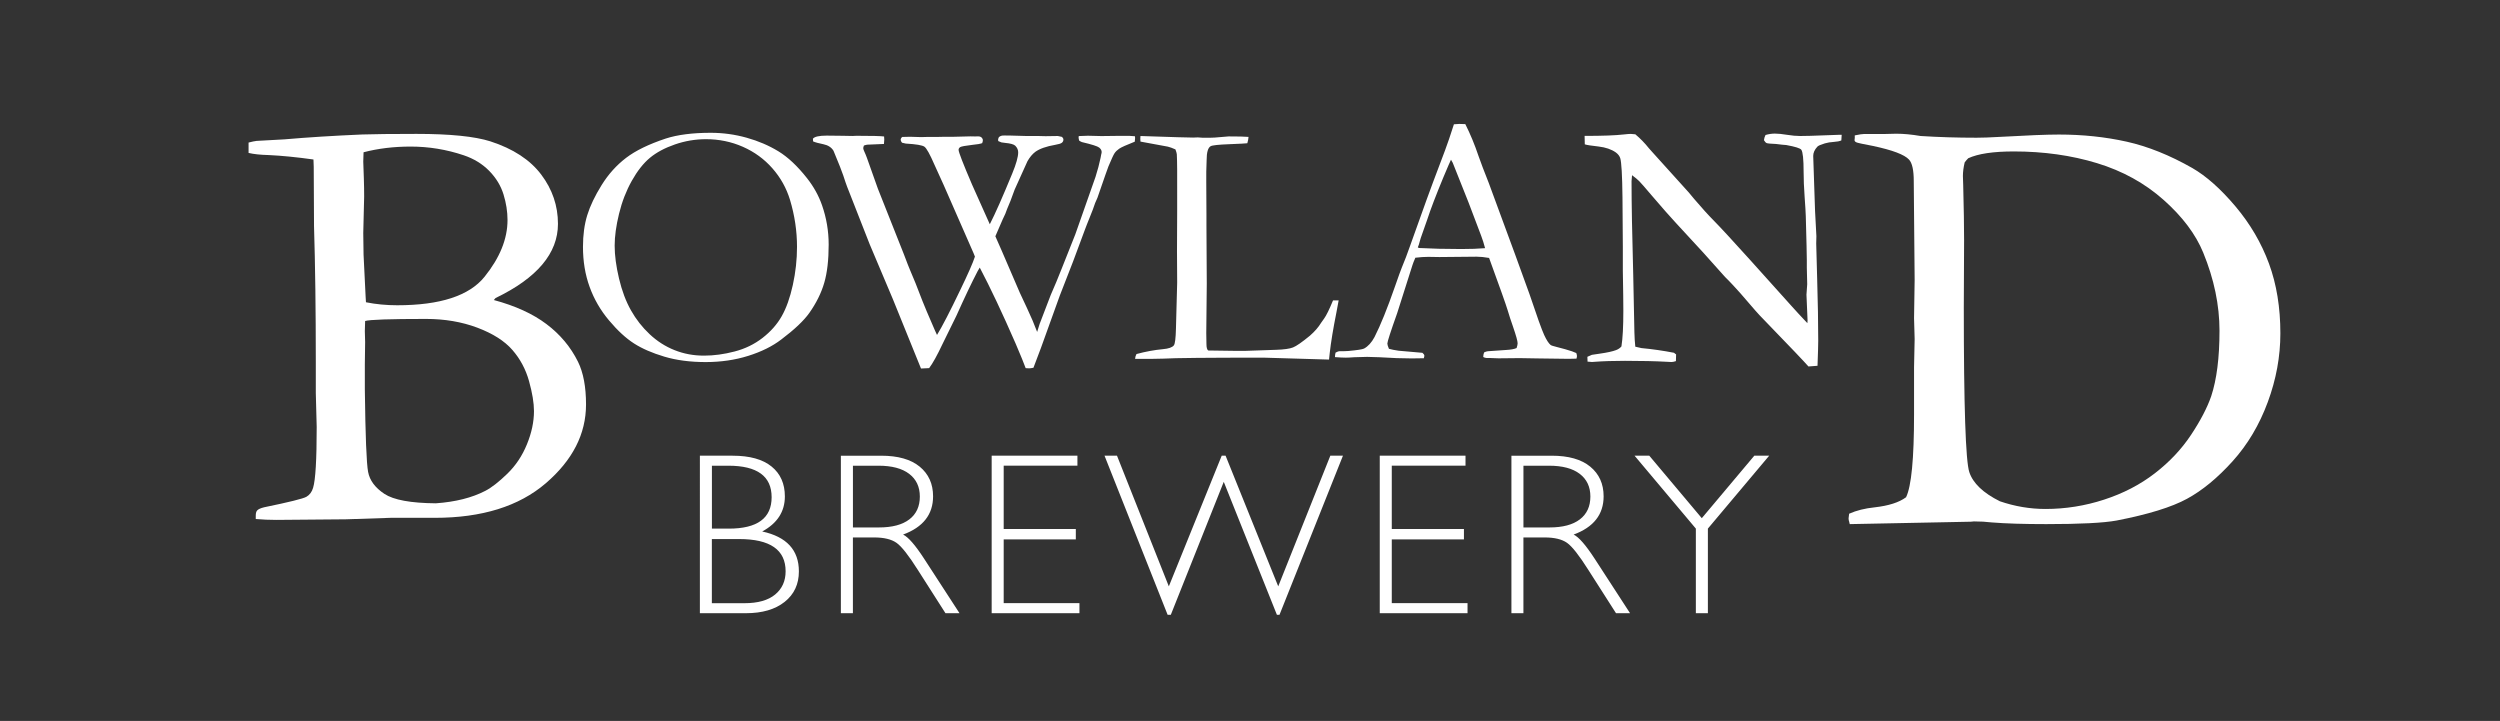 <?xml version="1.0" encoding="utf-8"?>
<!-- Generator: Adobe Illustrator 27.5.0, SVG Export Plug-In . SVG Version: 6.00 Build 0)  -->
<svg version="1.1" id="Layer_1" xmlns="http://www.w3.org/2000/svg" xmlns:xlink="http://www.w3.org/1999/xlink" x="0px" y="0px"
	 viewBox="0 0 841.89 242.78" style="enable-background:new 0 0 841.89 242.78;" xml:space="preserve">
<rect x="0" y="0" width="841.89" height="242.78" fill="#333333" stroke="none"/>
<style type="text/css">
	.st0{fill:#FFFFFF;}
</style>
<g>
	<path class="st0" d="M235.69,206.5h15.53c5.47,0,9.81-1.27,13.01-3.81c3.2-2.54,4.8-5.97,4.8-10.27c0-7.18-4.12-11.66-12.35-13.44
		c5.08-2.76,7.63-6.7,7.63-11.81c0-4.28-1.49-7.64-4.47-10.06c-2.98-2.43-7.35-3.65-13.13-3.65h-11.02V206.5z M245.27,156.83
		c9.72,0,14.58,3.53,14.58,10.61c0,7.06-4.81,10.58-14.43,10.58h-5.68v-21.19H245.27z M248.92,181.53
		c10.43,0,15.64,3.62,15.64,10.86c0,3.26-1.17,5.87-3.53,7.82c-2.36,1.95-5.8,2.92-10.33,2.92h-10.98v-21.59H248.92z M283.17,206.5
		h4.05v-25.51h7.15c3.3,0,5.81,0.6,7.53,1.81c1.71,1.2,4.11,4.25,7.19,9.13l9.3,14.57h4.73l-11.94-18.39
		c-2.96-4.55-5.31-7.25-7.06-8.09c6.73-2.48,10.1-6.77,10.1-12.88c0-4.19-1.5-7.52-4.5-9.99c-3-2.47-7.34-3.69-13.01-3.69h-13.54
		V206.5z M295.84,156.83c4.49,0,7.93,0.91,10.33,2.74c2.39,1.83,3.59,4.37,3.59,7.64c0,3.32-1.17,5.88-3.53,7.69
		c-2.36,1.81-5.77,2.72-10.23,2.72h-8.77v-20.78H295.84z M333.95,153.45v53.04h29.56v-3.38h-25.51v-21.46h24.29v-3.51h-24.29v-21.32
		h24.83v-3.38H333.95z M430,207.03h0.88l21.37-53.58H448l-17.55,44.01l-17.73-44.01h-1.3l-17.81,44.01l-17.46-44.01h-4.2
		l21.25,53.58h1.08l17.83-44.77L430,207.03z M464.64,153.45v53.04h29.56v-3.38h-25.51v-21.46h24.3v-3.51h-24.3v-21.32h24.83v-3.38
		H464.64z M508.97,206.5h4.05v-25.51h7.15c3.3,0,5.81,0.6,7.53,1.81c1.71,1.2,4.11,4.25,7.19,9.13l9.31,14.57h4.73l-11.94-18.39
		c-2.96-4.55-5.32-7.25-7.06-8.09c6.73-2.48,10.1-6.77,10.1-12.88c0-4.19-1.5-7.52-4.5-9.99c-3-2.47-7.33-3.69-13.01-3.69h-13.54
		V206.5z M521.65,156.83c4.49,0,7.93,0.91,10.33,2.74c2.39,1.83,3.59,4.37,3.59,7.64c0,3.32-1.18,5.88-3.54,7.69
		c-2.36,1.81-5.77,2.72-10.23,2.72h-8.77v-20.78H521.65z M590.78,153.45l-17.69,21.05l-17.69-21.05h-4.96l20.65,24.56v28.48h4.05
		v-28.48l20.65-24.56H590.78z"/>
	<path class="st0" d="M90.53,52.22c4.34,0.2,9.35,0.7,15.03,1.49l0.09,2.48l0.1,19.98c0.4,13.06,0.6,28.34,0.6,45.84v10.34
		c0,0.66,0.07,3.22,0.2,7.65c0.07,1.53,0.1,2.79,0.1,3.78c0,11.01-0.4,17.83-1.21,20.48c-0.4,1.39-1.16,2.41-2.26,3.04
		c-1.1,0.63-5.85,1.81-14.23,3.53c-1.14,0.28-1.92,0.62-2.32,1.04c-0.34,0.35-0.5,0.94-0.5,1.77v1.14c2.27,0.2,4.56,0.3,6.9,0.3
		c2.26,0,10.06-0.07,23.41-0.2l15.1-0.5h14.9c15.87,0,28.32-3.88,37.36-11.64c9.03-7.76,13.55-16.6,13.55-26.53
		c0-5.92-0.9-10.72-2.7-14.38c-2.47-4.99-6.01-9.22-10.62-12.69c-4.6-3.47-10.51-6.16-17.72-8.1l0.57-0.67
		c14.02-6.76,21.02-15.08,21.02-24.98c0-6.09-1.88-11.62-5.64-16.6c-3.76-4.98-9.47-8.71-17.13-11.19
		c-5.26-1.67-13.56-2.51-24.88-2.51c-8.32,0-14.42,0.07-18.28,0.2c-9.66,0.42-18.39,0.96-26.17,1.64l-9.39,0.52
		c-0.66,0.07-1.57,0.27-2.7,0.56v3.49C85.45,51.92,87.72,52.15,90.53,52.22 M123.13,99.99l-0.7-14.24l-0.1-7.28l0.3-12.23
		c0-2.02-0.03-4.04-0.1-6.06c-0.13-3.16-0.2-5.08-0.2-5.76c0-0.67,0.03-1.72,0.1-3.14c4.88-1.28,10.17-1.92,15.86-1.92
		c6.09,0,12.04,0.97,17.87,2.93c3.41,1.15,6.27,2.9,8.58,5.25c2.31,2.36,3.91,5,4.82,7.93c0.9,2.93,1.35,5.81,1.35,8.63
		c0,6.34-2.58,12.7-7.73,19.1c-5.15,6.4-14.95,9.6-29.4,9.6c-3.68,0-7.2-0.34-10.54-1.01L123.13,99.99z M129.43,166.3
		c-3.11-2.06-4.94-4.53-5.47-7.39c-0.54-2.86-0.91-12.11-1.1-27.75v-8.48l0.1-7.49l-0.1-3.7c0-0.73,0.03-1.86,0.1-3.39
		c1.47-0.46,8.3-0.7,20.49-0.7c6.3,0,12.05,0.98,17.28,2.94c5.22,1.97,9.16,4.46,11.8,7.49c2.65,3.03,4.52,6.54,5.63,10.53
		c1.11,4,1.66,7.36,1.66,10.08c0,3.59-0.79,7.32-2.37,11.18c-1.57,3.86-3.78,7.17-6.63,9.93c-2.85,2.76-5.31,4.68-7.38,5.74
		c-4.49,2.33-10.05,3.73-16.68,4.2C138.32,169.42,132.55,168.36,129.43,166.3"/>
	<path class="st0" d="M198.56,96.62c1.49,4.12,3.67,7.89,6.55,11.3c2.88,3.42,5.68,6,8.4,7.74c2.72,1.75,6.12,3.22,10.2,4.44
		c4.07,1.22,8.71,1.83,13.93,1.83c5.13,0,9.91-0.7,14.33-2.09c4.43-1.39,8.13-3.22,11.11-5.5c4.47-3.37,7.62-6.36,9.46-8.95
		c2.35-3.33,4.02-6.71,5.02-10.12c1-3.41,1.5-7.71,1.5-12.89c0-4.55-0.74-8.96-2.23-13.24c-1.14-3.26-2.82-6.29-5.05-9.12
		c-3.22-4.08-6.43-7.1-9.64-9.06c-3.22-1.96-6.79-3.49-10.73-4.59c-3.93-1.1-7.96-1.65-12.07-1.65c-6.11,0-11.17,0.65-15.16,1.94
		c-5.68,1.89-10.13,4.05-13.34,6.5c-3.21,2.45-5.96,5.5-8.23,9.15c-2.27,3.65-3.89,7.04-4.85,10.15c-0.96,3.12-1.44,6.68-1.44,10.68
		C196.32,88.01,197.06,92.5,198.56,96.62 M227.16,117.91c-3.1-1.23-5.89-3.02-8.38-5.36c-2.49-2.33-4.59-5.01-6.29-8.03
		c-1.71-3.02-3.05-6.59-4.03-10.72c-0.98-4.12-1.47-7.81-1.47-11.07c0-3.1,0.48-6.67,1.47-10.72c0.98-4.04,2.41-7.74,4.29-11.1
		c1.88-3.35,3.92-5.94,6.12-7.77c2.2-1.82,5-3.32,8.41-4.5c3.41-1.18,6.9-1.77,10.47-1.77c4.39,0,8.52,0.85,12.41,2.56
		c3.88,1.71,7.2,4.12,9.94,7.24c2.75,3.12,4.73,6.66,5.94,10.63c1.57,5.22,2.36,10.5,2.36,15.84c0,4.28-0.47,8.55-1.41,12.83
		c-0.94,4.28-2.19,7.78-3.74,10.51c-1.54,2.73-3.69,5.16-6.44,7.3c-2.75,2.14-5.89,3.67-9.44,4.59c-3.55,0.93-6.97,1.39-10.26,1.39
		C233.57,119.77,230.26,119.15,227.16,117.91 M277.28,48.57c1.56,0.32,2.7,1.05,3.4,2.19c1.8,4.33,2.9,7.1,3.29,8.32
		c0.23,0.79,0.49,1.55,0.76,2.3c0.35,1.02,0.76,2.11,1.23,3.25l6.89,17.58l7.83,18.53l9.47,23.36l2.74-0.13
		c1.17-1.53,2.7-4.28,4.57-8.25l4.57-9.3c2.82-6.28,5.22-11.32,7.21-15.13l0.7-1.18c3.57,6.79,7.61,15.33,12.09,25.62
		c1.73,4.05,2.85,6.8,3.37,8.25c0.52,0.04,0.91,0.06,1.19,0.06c0.32,0,0.79-0.07,1.43-0.2l2.53-6.69l6.34-17.6
		c3.09-7.78,5.93-15.22,8.51-22.34l0.65-1.7l0.94-2.35c0.51-1.21,0.84-2.05,1-2.52c0.55-1.68,1.07-3.03,1.58-4.04
		c2.35-6.8,3.58-10.32,3.7-10.56c1.01-2.42,1.7-3.91,2.07-4.46c0.37-0.55,0.9-1.05,1.58-1.52c0.68-0.47,2.42-1.25,5.22-2.35
		c0.07-0.55,0.11-0.96,0.11-1.24l-0.06-0.59l-1.76-0.12h-4.41l-5.11,0.06l-4.52-0.11c-0.43,0-1.46,0.04-3.11,0.11l-0.06,0.41
		c0,0.27,0.06,0.63,0.18,1.1c0.31,0.23,0.62,0.4,0.94,0.52c3.33,0.78,5.27,1.4,5.82,1.85c0.55,0.45,0.83,0.95,0.83,1.5
		c0,0.2-0.06,0.51-0.18,0.94l-0.17,0.94c-0.43,2.07-1,4.23-1.71,6.45l-6.81,19.37l-4.52,11.39c-1.25,3.17-2.5,6.19-3.76,9.04
		l-3.58,9.34l-0.12,0.29l-0.88,2.82c-0.9-2.43-2.03-5.08-3.38-7.95c-1.35-2.87-2.17-4.61-2.45-5.24l-6.06-14.07
		c-1.02-2.28-1.75-3.93-2.18-4.95l2.42-5.59c0.75-1.49,1.26-2.69,1.53-3.59c0.67-1.45,1.51-3.63,2.54-6.53L346,54.3
		c0.78-1.37,1.67-2.43,2.65-3.17c1.48-1.06,3.72-1.84,6.7-2.36c1.18-0.2,1.93-0.43,2.26-0.71c0.33-0.28,0.5-0.63,0.5-1.07
		c0-0.28-0.16-0.57-0.47-0.89c-0.62-0.16-1.1-0.25-1.41-0.3l-4.12,0.06l-2.47-0.06h-4c-4.86-0.17-7.59-0.21-8.18-0.14
		c-0.31,0.04-0.66,0.2-1.06,0.49c-0.2,0.4-0.29,0.71-0.29,0.93l0.06,0.43l1.06,0.44l1.24,0.17c1.76,0.16,2.9,0.47,3.41,0.94
		c0.67,0.67,1,1.41,1,2.24c0,1.53-0.67,3.91-2,7.13c-3.19,7.78-5.71,13.48-7.56,17.09l-5.99-13.39c-3.02-7.04-4.52-10.92-4.52-11.66
		c0-0.39,0.19-0.7,0.55-0.93c0.37-0.23,1.72-0.48,4.04-0.75c1.61-0.15,2.72-0.35,3.35-0.58c0.16-0.37,0.23-0.7,0.23-0.99
		c0-0.33-0.14-0.63-0.41-0.9c-0.27-0.26-0.69-0.4-1.24-0.4l-0.94,0.03c-0.71-0.02-1.24-0.03-1.59-0.03l-5.54,0.14h-3.06l-2.88,0.06
		h-3.24l-1.88,0.05l-3.71-0.11c-0.51,0-1.39,0.02-2.65,0.06c-0.27,0.18-0.45,0.45-0.53,0.78c0,0.45,0.16,0.84,0.48,1.17l1.24,0.28
		c3.48,0.2,5.57,0.55,6.28,1.06c0.71,0.51,1.84,2.53,3.37,6.06c0.74,1.68,1.77,3.96,3.1,6.82l10.06,22.95l0.47,1.18
		c-0.67,2.08-2.34,5.87-5,11.36c-3.42,7.15-6.01,12.15-7.77,15.02c-0.35-0.71-0.59-1.22-0.7-1.53c-2.23-5.11-3.63-8.43-4.22-9.96
		c-1.68-4.44-3.07-7.9-4.16-10.37c-0.35-0.79-1.03-2.54-2.05-5.25l-8.79-22.17l-3.69-10.38c-0.27-0.75-0.57-1.45-0.88-2.13
		c-0.24-0.51-0.35-0.88-0.35-1.11c0-0.2,0.08-0.49,0.23-0.89c0.47-0.16,0.84-0.26,1.11-0.29l5.63-0.24
		c0.07-0.65,0.11-1.14,0.11-1.49c0-0.23-0.02-0.57-0.06-1.03c-1.06-0.15-4.15-0.23-9.28-0.23l-1.41,0.06l-3.17-0.06l-5.47-0.06
		c-2.55,0-4.09,0.35-4.64,1.04l0.06,0.91C274.56,47.95,275.71,48.25,277.28,48.57 M388.36,120.84c1.22,0,2.38-0.02,3.48-0.07
		c3.53-0.22,14.76-0.33,33.69-0.33l22.03,0.65c0.08-0.67,0.15-1.39,0.23-2.17c0.41-3.68,1.17-8.27,2.27-13.78
		c0.26-1.26,0.51-2.59,0.74-3.99h-1.89c-1.26,3.06-2.26,5.1-3,6.12c-0.47,0.63-0.81,1.1-1,1.41c-0.9,1.49-2.16,2.94-3.77,4.35
		c-2.67,2.2-4.57,3.52-5.71,3.97c-1.14,0.45-3.04,0.72-5.71,0.8l-10.19,0.35h-4c-4.79-0.04-7.68-0.08-8.66-0.12
		c-0.39-0.27-0.59-1-0.59-2.19l-0.06-3.66l0.17-16.65l-0.11-19.54v-3.72l-0.06-10.92V57.8c0.08-1.93,0.12-3.21,0.12-3.84
		c0-2.64,0.45-4.21,1.35-4.72c0.54-0.32,2.63-0.54,6.26-0.68c3.63-0.14,5.66-0.25,6.09-0.32c0.23-0.76,0.37-1.48,0.41-2.14
		c-1.29-0.11-3.53-0.16-6.7-0.16l-4.7,0.39c-0.36,0.04-1.68,0.06-4,0.06c-0.94-0.08-1.51-0.12-1.7-0.12l-1.53,0.06l-5.17-0.12
		l-8.94-0.29c-1.69-0.07-2.9-0.12-3.65-0.12c-0.04,0.39-0.06,0.71-0.06,0.94c0,0.2,0.02,0.51,0.06,0.94
		c5.46,0.98,8.52,1.54,9.21,1.7c0.69,0.16,1.54,0.47,2.56,0.93c0.27,0.7,0.43,1.25,0.47,1.64c0.12,2.04,0.16,7.17,0.12,15.41v3.64
		l-0.06,13.71l0.06,10.49l-0.41,15.46c-0.08,3.24-0.31,5.12-0.7,5.63c-0.55,0.7-1.78,1.13-3.69,1.29c-2.89,0.27-5.86,0.82-8.9,1.64
		c-0.27,0.48-0.43,1.02-0.47,1.62H388.36z M449.57,119.9v0.36c1.49,0.12,2.7,0.18,3.64,0.18c0.59,0,1.55-0.04,2.88-0.14
		c2.04-0.08,3.47-0.12,4.29-0.12c0.82,0,2.19,0.04,4.11,0.12c4.15,0.27,7.8,0.4,10.94,0.4c0.94,0,2.29-0.02,4.05-0.06
		c0.12-0.39,0.18-0.68,0.18-0.88c0-0.27-0.22-0.59-0.65-0.95l-7.99-0.7c-1.37-0.2-2.47-0.41-3.29-0.65
		c-0.35-0.82-0.53-1.41-0.53-1.77c0-0.62,1.1-4.02,3.29-10.18l5.15-16.19c0.15-0.51,0.48-1.35,0.99-2.53
		c1.6-0.2,3.06-0.29,4.39-0.29l3.69,0.06l12.53-0.12c1.21,0,2.62,0.14,4.22,0.42c3.63,9.94,5.71,15.8,6.24,17.58
		c0.52,1.78,1.14,3.66,1.84,5.64c1.02,2.97,1.53,4.81,1.53,5.53c0,0.36-0.12,0.89-0.35,1.6c-0.82,0.36-2.02,0.57-3.6,0.65
		l-6.07,0.42c-0.39,0.04-0.81,0.17-1.27,0.4c-0.2,0.5-0.29,1.02-0.29,1.55c0.35,0.19,0.74,0.31,1.17,0.34h1.29
		c0.35,0,0.77,0.02,1.26,0.05c0.49,0.03,0.97,0.05,1.44,0.05l7.11-0.07l5.88,0.1c5.05,0.09,8.59,0.14,10.59,0.14
		c0.51,0,1.39-0.02,2.65-0.06c0.12-0.39,0.17-0.69,0.17-0.89c0-0.23-0.08-0.56-0.23-1c-0.71-0.35-1.97-0.79-3.76-1.29
		c-0.51-0.16-1.4-0.4-2.68-0.71c-1.27-0.31-2.01-0.55-2.2-0.71c-0.67-0.55-1.39-1.67-2.18-3.38c-0.79-1.71-2.44-6.29-4.94-13.75
		l-4.76-13.13l-8.92-24.21c-1.61-4.05-2.76-7.09-3.47-9.13c-1.29-3.85-2.78-7.44-4.46-10.78l-2.06-0.06l-1.78,0.12
		c-1.18,3.68-2.17,6.62-3,8.81c-3.29,8.69-5.37,14.26-6.23,16.68l-5.53,15.45c-0.9,2.59-1.84,5.05-2.82,7.4
		c-0.31,0.74-1.08,2.86-2.29,6.34c-2.55,7.32-4.83,12.98-6.87,16.98c-0.98,1.84-2.16,3.13-3.53,3.87c-0.55,0.27-2.33,0.55-5.35,0.82
		c-0.66,0.04-1.14,0.06-1.41,0.06h-1.35c-0.43,0-0.92,0.16-1.47,0.48C449.65,119.24,449.57,119.62,449.57,119.9 M477.46,83.28
		c0.27-0.62,0.48-1.22,0.61-1.83c0.13-0.6,0.48-1.64,1.02-3.13c0.55-1.49,1.07-2.99,1.58-4.49c1.09-3.36,2.89-8.06,5.38-14.08
		c1.48-3.52,2.34-5.51,2.58-5.97l0.59,1.04l5.33,13.39c0.28,0.7,1.68,4.41,4.22,11.13c0.51,1.32,0.95,2.73,1.34,4.23
		c-2.3,0.2-4.97,0.29-8.02,0.29c-5.35,0-10.11-0.12-14.28-0.35L477.46,83.28z M538.33,49.34c2.4,0.28,4.34,0.95,5.83,2.01
		c0.74,0.55,1.22,1.18,1.46,1.89c0.42,1.34,0.68,5.76,0.76,13.24l0.12,16.79v8.04c0.12,6.5,0.17,10.97,0.17,13.41
		c0,5.24-0.21,9.22-0.64,11.94c-0.47,0.55-1.07,0.96-1.82,1.24c-1.13,0.43-2.93,0.83-5.38,1.18l-2.75,0.41l-1.52,0.66l0.06,1.63
		c0.66,0.08,1.17,0.12,1.52,0.12l0.82-0.06c2.95-0.22,6.38-0.33,10.27-0.33c5.53,0,10.21,0.11,14.06,0.32
		c0.63,0.05,1.15,0.08,1.58,0.08c0.39,0,0.89-0.1,1.51-0.3l0.06-2.27c-0.19-0.12-0.43-0.29-0.7-0.54c-3.6-0.7-7.26-1.23-10.98-1.58
		l-2.06-0.47c-0.16-1.52-0.26-3.11-0.3-4.75L550,92.58c-0.37-13.42-0.57-23.95-0.57-31.58l0.17-2c1.02,0.75,1.82,1.41,2.41,2
		c0.59,0.59,1.99,2.2,4.22,4.83c3.56,4.16,6.26,7.22,8.09,9.19c6.81,7.3,12.34,13.39,16.6,18.25c0.27,0.27,0.7,0.7,1.29,1.29
		c0.59,0.59,1.86,1.96,3.81,4.12l5.04,5.83c0.66,0.79,1.93,2.14,3.81,4.06c8.06,8.32,12.77,13.27,14.14,14.84l3.05-0.23
		c0.16-4.3,0.24-7.1,0.24-8.39c0-5.94-0.12-12.94-0.36-21L611.62,82l0.06-2.46l-0.45-8.5l-0.62-18.53c0-1.06,0.46-2.1,1.39-3.11
		c0.27-0.31,1.1-0.68,2.5-1.11c0.92-0.27,1.93-0.44,3.02-0.5c1.08-0.06,1.94-0.23,2.56-0.5l0.12-1.89h-1.01
		c-0.83,0-2.33,0.05-4.5,0.16c-3.83,0.16-6.65,0.24-8.47,0.24c-1.3,0-2.78-0.14-4.42-0.4c-1.63-0.27-3.01-0.41-4.11-0.41
		c-1.03,0-2.08,0.16-3.14,0.47c-0.28,0.55-0.46,1.13-0.53,1.75c0.32,0.54,0.64,0.88,0.95,0.99c0.32,0.12,1.38,0.21,3.18,0.29
		c1.52,0.2,2.63,0.32,3.36,0.35c3.04,0.55,4.73,1.08,5.09,1.59c0.52,0.71,0.78,3.22,0.78,7.54c0,2.4,0.11,5.17,0.34,8.33
		c0.23,3.16,0.36,5.31,0.39,6.45c0.23,8.32,0.35,13.28,0.35,14.89v2.53l0.13,5.54l-0.25,3.53c0,0.32,0.13,3.2,0.37,8.65l-0.06,0.94
		c-2.16-2.27-3.91-4.18-5.28-5.71l-14.03-15.61c-5.95-6.59-9.95-10.93-12.01-13.01c-2.06-2.08-4.33-4.59-6.84-7.54l-1.76-2.12
		l-12.39-13.72c-0.39-0.43-0.74-0.83-1.05-1.18c-1.41-1.77-2.94-3.34-4.58-4.71c-0.7-0.09-1.23-0.13-1.57-0.13
		c-0.43,0-1.18,0.06-2.28,0.18c-2.8,0.33-7.21,0.49-13.23,0.49l0.06,2.84C534.37,48.84,535.93,49.07,538.33,49.34"/>
	<path class="st0" d="M622.52,174.56c0,0.41,0.07,0.78,0.2,1.12l0.19,0.82l40.72-0.81c0.4-0.07,0.76-0.1,1.1-0.1
		c2.12,0,4.12,0.11,5.99,0.34c4.72,0.38,10.85,0.57,18.36,0.57c11.38,0,19.26-0.4,23.66-1.2c10.64-2.06,18.57-4.5,23.75-7.33
		c5.19-2.82,10.31-7.05,15.38-12.67c5.06-5.62,9-12.25,11.82-19.9c2.83-7.64,4.24-15.36,4.24-23.15c0-8.71-1.28-16.54-3.84-23.49
		c-2.56-6.95-6.32-13.37-11.28-19.25c-4.96-5.88-9.8-10.19-14.53-12.92c-7.59-4.32-14.95-7.28-22.11-8.88
		c-7.16-1.59-14.76-2.4-22.81-2.4c-3.99,0-10.58,0.26-19.76,0.78c-3.47,0.2-6.13,0.29-7.98,0.29c-6.46,0-12.75-0.19-18.87-0.58
		c-2.99-0.51-5.72-0.77-8.18-0.77l-3.69,0.09h-7.09c-0.6,0-1.67,0.16-3.19,0.48c0.13,1.35-0.36,1.68,0.24,2.16
		c0.6,0.48,3.12,0.78,5.85,1.38c6.59,1.4,10.65,2.93,12.18,4.6c1.06,1.13,1.6,3.53,1.6,7.2l0.3,33.32l-0.2,12.9l0.2,7l-0.2,9.5v15.8
		c0,15-0.9,24.33-2.69,27.99c-2.33,1.74-5.86,2.87-10.58,3.4c-3.27,0.34-6.13,1.05-8.59,2.15L622.52,174.56z M663.17,158.97
		c-1.23-3.75-1.85-22.24-1.85-55.46l0.1-22.62c0-4.65-0.1-10.83-0.3-18.54c-0.07-1.2-0.1-2.23-0.1-3.09c0-1.39,0.2-2.92,0.6-4.58
		c0.4-0.53,0.8-1,1.2-1.39c3.32-1.53,8.44-2.29,15.34-2.29c10.03,0,19.37,1.31,28.01,3.94c8.63,2.63,16.13,6.76,22.47,12.41
		c6.35,5.65,10.78,11.56,13.31,17.73c3.65,8.9,5.48,17.68,5.48,26.31c0,9.04-0.93,16.39-2.79,22.03c-1.33,3.85-3.59,8.19-6.78,13.01
		c-3.19,4.81-7.26,9.14-12.21,12.96c-4.95,3.82-10.65,6.78-17.1,8.87c-6.44,2.1-13.02,3.14-19.73,3.14c-5.18,0-10.3-0.86-15.35-2.59
		C667.83,166,664.4,162.72,663.17,158.97"/>
</g>
</svg>
